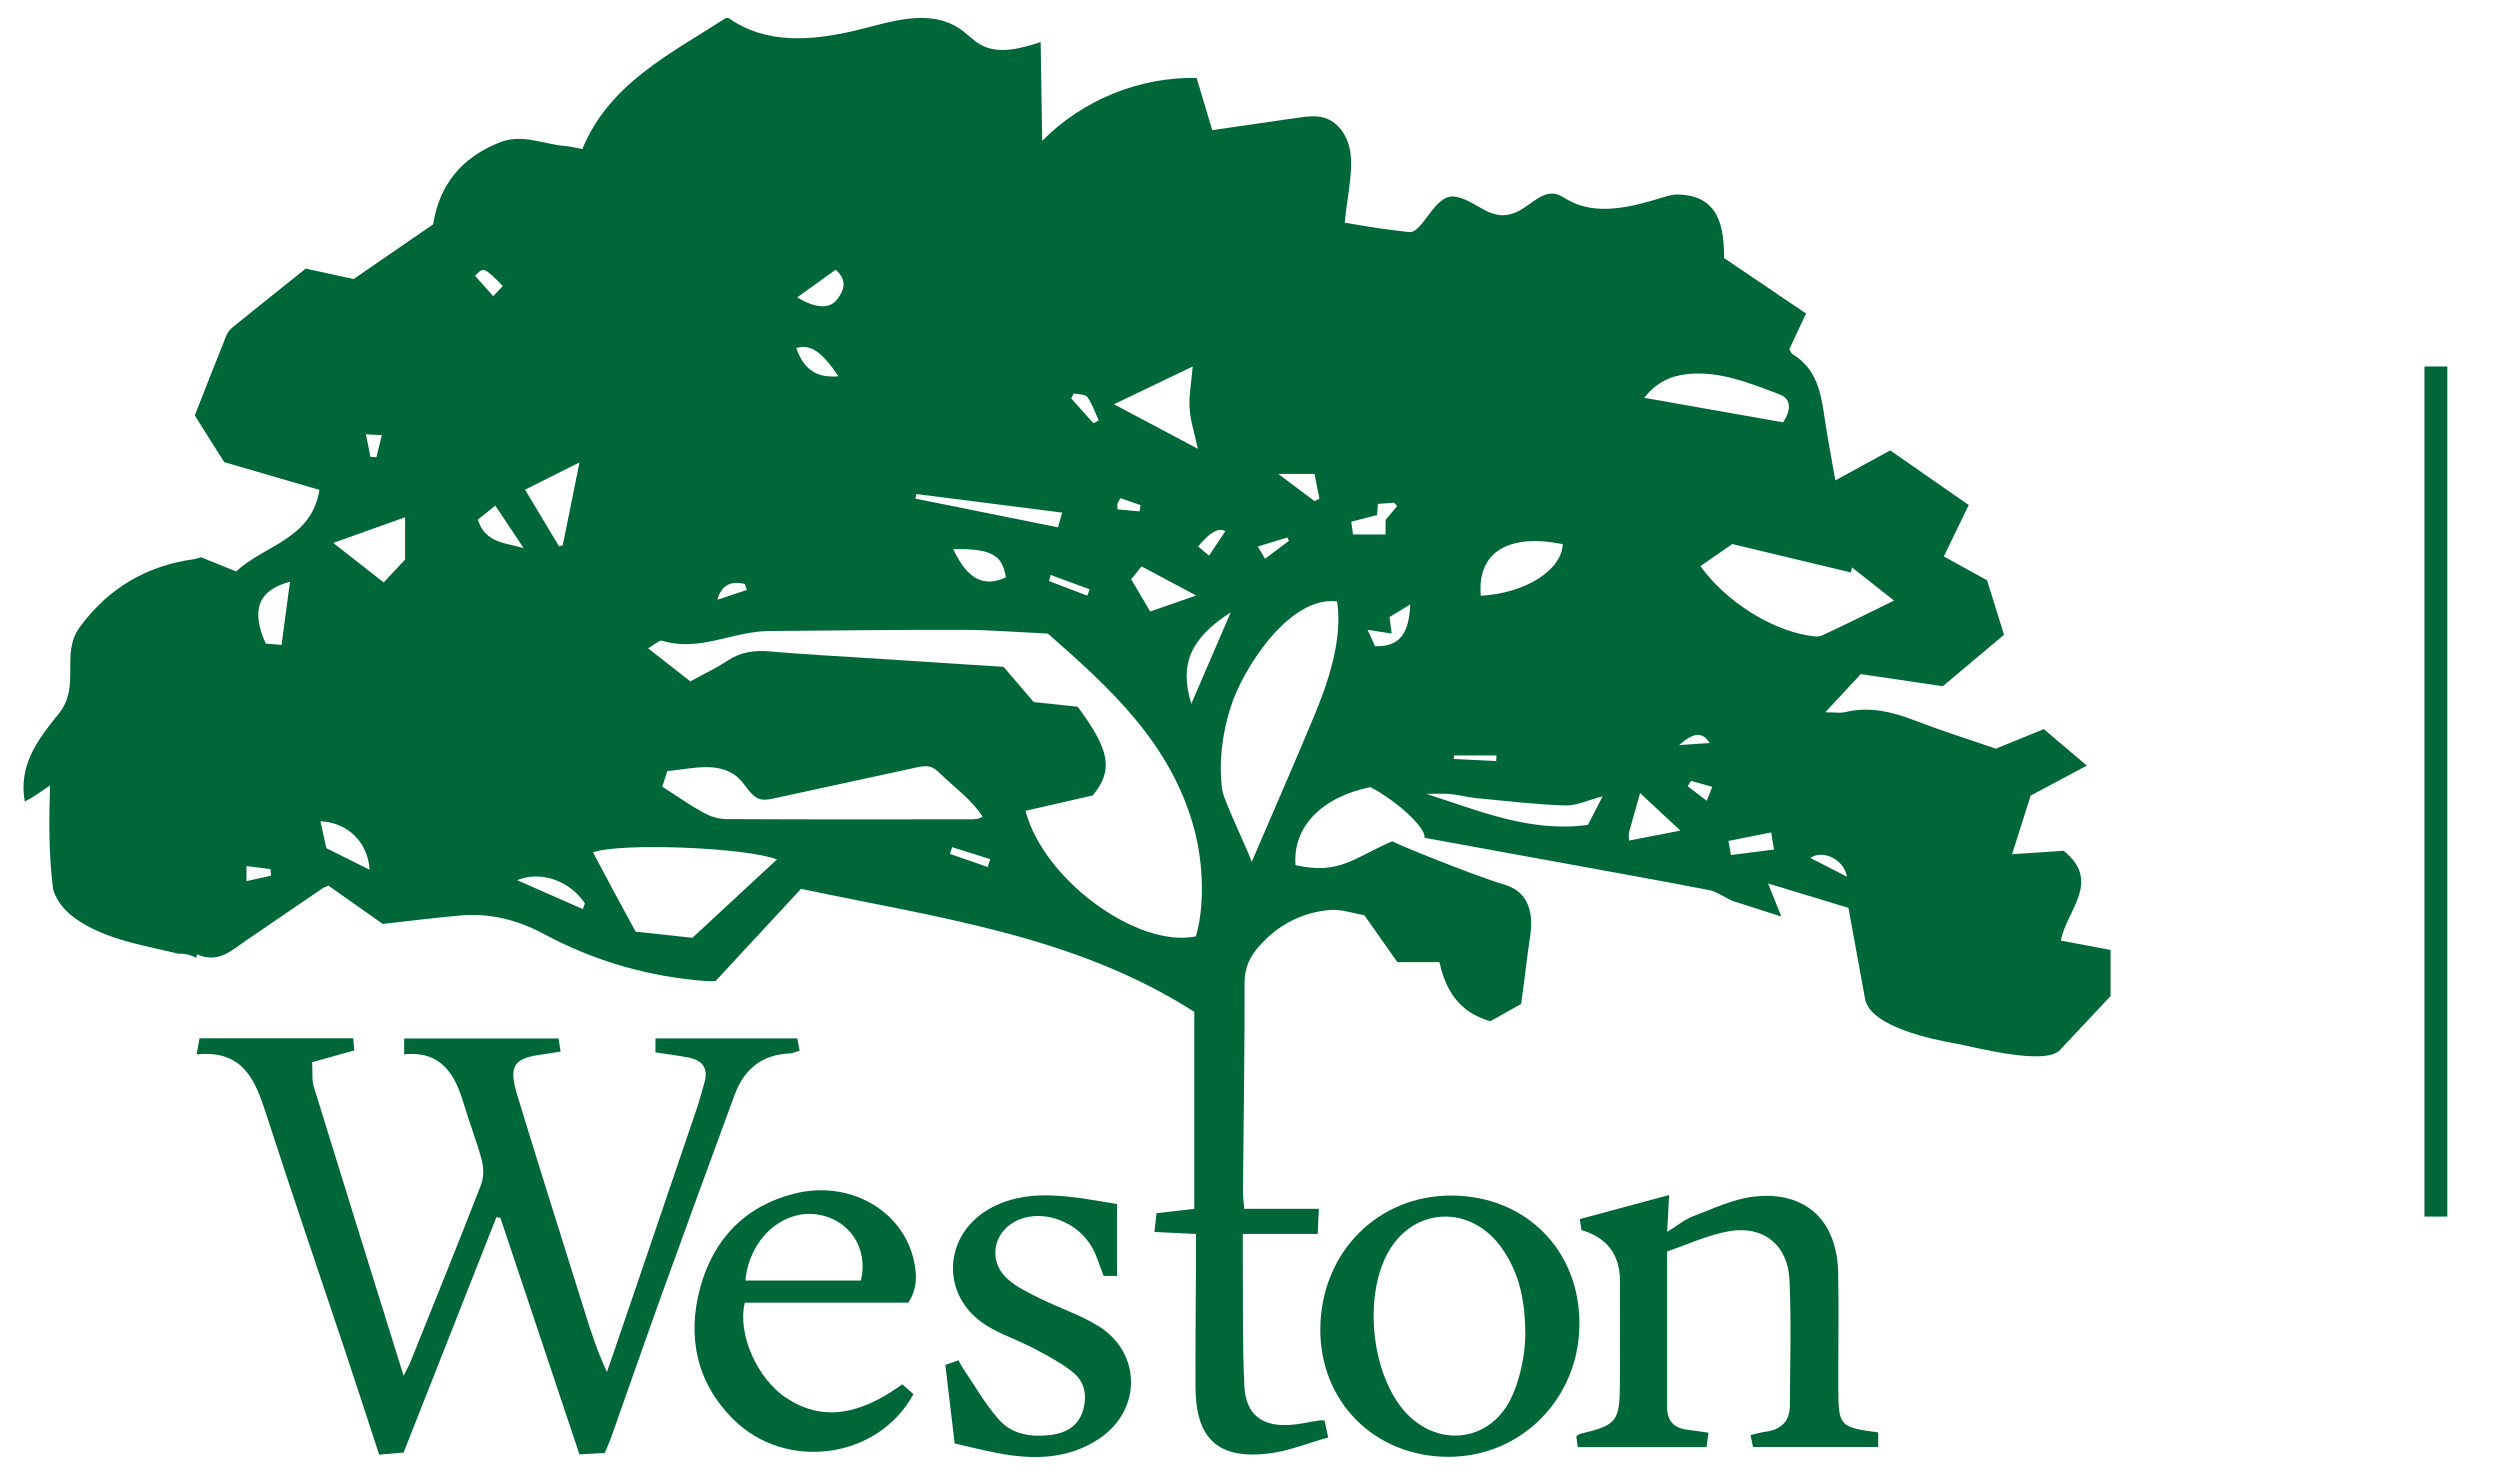 <?xml version="1.0" encoding="UTF-8"?>
<svg id="Layer_1" xmlns="http://www.w3.org/2000/svg" viewBox="0 0 546 324">
  <defs>
    <style>
      .cls-1 {
        fill: #006838;
      }

      .cls-2 {
        fill: none;
        stroke: #006838;
        stroke-miterlimit: 10;
        stroke-width: 5px;
      }
    </style>
  </defs>
  <path class="cls-1" d="M450.08,205.47c1.19-6.6,9.03-12.93.61-19.66-3.71.25-7.28.49-11.25.75,1.45-4.56,2.75-8.68,4.06-12.81,4.06-2.16,8.02-4.27,12.27-6.54-3.39-2.87-6.41-5.44-9.4-7.97-3.69,1.5-7.14,2.91-10.47,4.27-5.99-2.06-11.8-3.88-17.48-6.07-5.02-1.94-10-3.22-15.4-1.92-1.14.27-2.4.04-4.37.04,3.02-3.26,5.46-5.88,7.74-8.34,6.22.92,12.01,1.78,17.91,2.65,4.4-3.69,8.78-7.37,13.38-11.23-1.26-4.06-2.51-8.05-3.71-11.91-3.29-1.81-6.33-3.49-9.44-5.21,1.87-3.86,3.6-7.42,5.44-11.22-5.85-4.07-11.5-8-17.15-11.93-4.05,2.22-7.88,4.31-11.98,6.55-.86-4.97-1.72-9.34-2.36-13.74-.79-5.4-1.72-10.65-6.95-13.8-.35-.21-.5-.74-.74-1.11,1.22-2.62,2.4-5.13,3.65-7.8-6.11-4.14-12-8.12-17.9-12.11,0-6.78-1.08-13.66-10.03-13.88-1.22-.03-2.42.34-3.59.7-6.73,2.09-14.4,3.99-20.51.48-.83-.47-1.62-1.05-2.55-1.27-3.08-.75-5.54,2.44-8.4,3.8-5.95,2.83-8.77-2.6-13.81-3.25-4.46-.58-6.87,8.13-9.97,7.74-2.48-.31-4.58-.54-6.66-.84-2.18-.32-4.34-.71-7.32-1.2.36-4.81,1.81-10.39,1.25-15.14-.4-3.33-2.38-6.7-5.57-7.73-1.91-.61-3.97-.33-5.95-.05-6.23.9-12.45,1.8-18.68,2.7-1.14-3.8-2.28-7.6-3.41-11.4-12.48-.25-24.97,4.84-33.72,13.74-.11-7.19-.23-14.39-.34-21.58-4.33,1.43-9.29,2.8-13.23.52-1.42-.82-2.56-2.06-3.89-3.03-7.23-5.31-16.17-1.62-23.88.13-9.2,2.08-18.96,2.9-27.08-2.81-.16-.11-.44-.04-.67-.05-12.15,7.83-25.48,14.32-31.35,28.62-1.76-.33-2.67-.6-3.59-.66-4.82-.33-9.45-2.8-14.51-.78-8.25,3.29-13.11,9.18-14.48,17.87-5.92,4.08-11.71,8.06-17.37,11.96-3.7-.81-7.11-1.56-10.45-2.29-5.41,4.33-10.64,8.49-15.83,12.7-.62.5-1.22,1.17-1.51,1.89-2.32,5.75-4.56,11.53-6.9,17.49,2.21,3.51,4.38,6.95,6.42,10.19,7.15,2.08,13.97,4.07,20.8,6.06-1.71,10.82-12.04,12.05-18.18,17.82-2.68-1.08-5.27-2.13-7.69-3.11-.71.2-1.15.38-1.61.44-10.34,1.45-18.56,6.32-24.82,14.76-4.37,5.9.26,12.93-4.62,18.96-4.73,5.83-8.83,11.31-7.43,19.21,1.92-.98,3.7-2.3,5.52-3.52-.25,7.78-.3,14.96.66,22.64,2.04,7.13,11.94,10.41,18.28,11.99,2.9.72,5.82,1.35,8.94,2.07,0,.02,0,.05-.02.07,1.37-.12,2.82.17,4.05.88.07-.26.13-.51.2-.77,4.68,2.1,7.64-.94,10.87-3.14,5.53-3.76,11.05-7.54,16.57-11.3.28-.19.63-.29,1.24-.57,3.9,2.75,7.91,5.57,11.87,8.37,5.71-.63,11.29-1.34,16.88-1.84,6.49-.58,12.55.94,18.29,4.02,11.11,5.98,22.98,9.37,35.55,10.31.58.04,1.16,0,1.95,0,6.14-6.63,12.35-13.32,18.69-20.16,29.51,6.29,59.62,10.07,85.88,26.87v43.02c-2.52.29-5.25.6-8.24.95-.14,1.26-.28,2.48-.47,4.11,3.11.15,5.86.28,9.08.43v6.77c-.04,8.92-.14,17.84-.1,26.76.05,11.21,4.95,15.77,16.06,14.41,4.32-.53,8.5-2.27,12.92-3.5-.36-1.67-.57-2.65-.8-3.71-.53,0-.87-.04-1.2,0-2.08.32-4.15.82-6.25.97-6.25.43-9.75-2.25-10.06-8.52-.43-8.67-.26-17.36-.34-26.04-.02-2.21,0-4.42,0-7.14h16.36c.09-2.05.17-3.61.25-5.5h-16.3c-.11-1.44-.29-2.66-.28-3.89.13-15.13.39-30.26.35-45.39,0-3.36,1.13-5.8,3.26-8.16,4.12-4.59,9.26-7.27,15.3-7.81,2.54-.23,5.19.74,7.61,1.14,2.51,3.57,4.8,6.82,7.21,10.25h9.19c1.34,6.14,4.28,10.95,11.11,12.9,2.11-1.18,4.82-2.7,6.73-3.77.56-4.25,1.04-7.78,1.47-11.32.3-2.43.88-4.9.68-7.3-.3-3.57-1.9-6.28-5.83-7.45-6.85-2.04-24.36-9.17-24.44-9.47-8.27,3.52-11.54,7.43-21.16,5.22-.65-8.34,5.72-14.89,16.38-17.04,5.87,3.12,12.15,8.88,11.8,11.07,11.62,2.12,23.24,4.23,34.86,6.36,9.11,1.67,18.23,3.29,27.32,5.07,1.49.29,2.84,1.29,5.04,2.34,2.96.95,6.8,2.17,10.7,3.42-.84-2.11-1.73-4.31-2.89-7.22,6.23,1.89,11.77,3.58,17.55,5.33,1.19,6.55,2.37,12.98,3.63,19.87,1.12,6.13,14.87,8.9,19.87,9.78,4.01.71,19.4,4.9,22.69,1.4,3.85-4.1,7.61-8.11,11.06-11.78v-10.08c-3.7-.7-7.25-1.36-10.92-2.05l.05.05ZM53.83,192.43v-3.28c1.89.24,3.56.45,5.24.66.04.48.08.96.12,1.44-1.69.37-3.37.75-5.36,1.19h0ZM61.5,140.85c-1.38-.12-2.49-.22-3.47-.3-3.3-7.35-1.61-11.7,5.3-13.49-.61,4.57-1.2,9.03-1.84,13.79h.01ZM83.39,95.04c-.45,1.82-.81,3.32-1.18,4.81-.43-.02-.87-.05-1.3-.07-.29-1.45-.59-2.9-1-4.92,1.46.07,2.21.11,3.47.17h.01ZM71.29,185.25c-.45-2.03-.88-3.93-1.31-5.88,5.91.23,10.35,4.52,10.75,10.58-3.27-1.63-6.33-3.15-9.44-4.7ZM88.47,122.21c-1.44,1.54-2.94,3.14-4.67,4.99-3.72-2.91-7.15-5.6-11.01-8.62,5.54-1.98,10.43-3.74,15.68-5.62v9.25ZM287.09,103.5c.36,1.85.71,3.64,1.07,5.42-.36.17-.72.34-1.08.51-2.35-1.76-4.7-3.52-7.91-5.93h7.92,0ZM281.16,117.4c.12.24.23.48.35.71-1.65,1.24-3.3,2.48-5.22,3.93-.53-.89-.96-1.61-1.59-2.68,2.56-.78,4.51-1.37,6.46-1.97h0ZM267.61,116.01c-1.14,1.72-2.28,3.42-3.55,5.34-.93-.78-1.6-1.34-2.39-1.99,2.5-3.08,4.48-4.2,5.94-3.35ZM260.49,80.04c-.29,3.43-.85,6.3-.68,9.12.16,2.73,1.07,5.41,1.8,8.85-6.32-3.35-12.03-6.38-18.32-9.72,6.07-2.91,11.57-5.55,17.2-8.25ZM249.33,123.71c3.73,1.98,7.38,3.93,11.93,6.35-3.92,1.36-6.85,2.38-10.06,3.49-1.43-2.42-2.77-4.69-4.16-7.05.76-.93,1.41-1.73,2.29-2.8h0ZM244.06,111.25c0-.82-.06-1.07,0-1.27.12-.32.32-.6.64-1.18,1.46.51,2.94,1.02,4.41,1.52-.07.46-.14.91-.22,1.37-1.63-.15-3.27-.3-4.85-.45h.01ZM234.53,85.92c1.01.24,2.49.15,2.95.79,1.08,1.52,1.68,3.38,2.48,5.11-.38.21-.76.42-1.14.63-1.62-1.81-3.24-3.62-4.87-5.44.19-.36.38-.73.57-1.09h0ZM237.98,128.7c-.17.46-.34.93-.51,1.39-2.79-1.06-5.57-2.12-8.36-3.18.12-.45.23-.89.35-1.34,2.84,1.04,5.68,2.09,8.52,3.13h0ZM200.14,107.9c10.52,1.34,21.05,2.68,31.84,4.05-.33,1.16-.57,2-.92,3.22-10.51-2.12-20.82-4.19-31.13-6.27l.21-1.01h0ZM219.68,126.1c-4.88,2.24-8.42.39-11.49-6.17,8.28-.14,10.73,1.21,11.49,6.17ZM182.51,58.9c2.7,2.38,1.77,4.56.32,6.49-1.64,2.17-4.76,1.96-8.72-.45,2.81-2.02,5.53-3.97,8.4-6.03h0ZM183.12,82.18c-4.75.41-7.54-1.41-9.22-6.18,3.07-.94,5.61.82,9.22,6.18ZM162.65,127.51c.16.44.32.89.48,1.33-2.15.72-4.31,1.43-6.46,2.15,1.04-3.63,3.32-4.05,5.99-3.47h0ZM126.56,100.99c-1.32,6.52-2.49,12.31-3.66,18.11-.27.07-.54.14-.81.21-2.4-4-4.79-7.99-7.42-12.36,3.85-1.93,7.45-3.74,11.88-5.96h.01ZM109.8,62.46c-.59.64-1.19,1.28-2.07,2.23-1.42-1.59-2.7-3.02-3.97-4.45,1.84-1.97,1.98-1.92,6.04,2.22ZM104.36,113.49c1.33-1.07,2.41-1.93,3.82-3.06,2.13,3.19,4.15,6.23,6.18,9.28-3.82-1.18-8.37-1.01-10-6.22ZM127.29,198.54c-4.79-2.1-9.57-4.21-14.36-6.31,5.42-2.2,11.69.33,14.82,5.07-.15.41-.31.83-.46,1.24h0ZM151.21,204.81c-4.33-.47-8.28-.9-12.39-1.34-1.59-2.93-3.17-5.8-4.71-8.68-1.54-2.86-3.05-5.73-4.59-8.63,5.73-2.16,33.4-1.1,40.17,1.54-6.21,5.75-12.28,11.39-18.47,17.12h0ZM158.43,178.87c-1.64,0-3.43-.62-4.89-1.43-2.96-1.64-5.73-3.61-8.9-5.64.42-1.3.74-2.27,1.11-3.4,5.56-.47,12.12-2.6,16.34,2.37,1.2,1.41,2.16,3.29,3.96,3.77.95.25,1.96.04,2.92-.16,10.37-2.25,20.73-4.5,31.1-6.75,1.11-.24,2.3-.48,3.37-.07.73.28,1.32.84,1.88,1.38,3.06,2.94,7.07,5.9,9.29,9.42-.84.54-1.67.58-2.67.58-17.84.02-35.67.05-53.51-.05v-.02ZM215.73,189.36c-2.75-.96-5.51-1.91-8.26-2.87.15-.49.31-.98.46-1.48l8.31,2.62c-.17.57-.34,1.15-.51,1.72h0ZM261.19,204.5c-12.7,2.64-33.27-12.3-37.22-27.42,5.1-1.16,10-2.28,14.68-3.35,4.55-5.53,3.79-9.86-3.29-19.38-3.05-.32-6.19-.66-9.59-1.02-2.03-2.36-4.16-4.85-6.6-7.69-9.88-.64-20.05-1.29-30.22-1.95-6.9-.45-13.82-.79-20.71-1.41-3.4-.31-6.44.08-9.35,2.01-2.52,1.67-5.28,2.97-8.12,4.53-2.95-2.31-5.78-4.53-9.21-7.22,1.36-.77,2.41-1.86,3.07-1.66,8.06,2.5,15.42-2.05,23.2-2.12,14.18-.12,28.36-.29,42.54-.26,5.97.02,11.94.51,18.48.81,13.45,11.79,27.03,24.05,32,42.83,2.08,7.85,2.18,17.08.33,23.3h.01ZM260.19,153.7c-2.69-8.63-.19-14.29,8.6-19.97-3.09,7.18-5.84,13.58-8.6,19.97ZM286.9,156.64c-4.46,10.69-9.11,21.29-13.56,31.67.22-.51-6.09-13.38-6.4-15.74-.81-6.13-.02-12.29,1.84-18.16,2.66-8.39,12.85-24.38,23.25-23.06,1.24,8.32-1.96,17.7-5.12,25.29h-.01ZM295.12,113.94c2.02-.52,3.82-.98,5.65-1.45.05-.79.09-1.53.15-2.44,1.26-.09,2.4-.17,3.55-.25.23.24.46.48.68.72-.75.9-1.51,1.8-2.54,3.03v3.18h-7.12c-.12-.94-.24-1.79-.37-2.8h0ZM300.32,141.14c-.51-1.1-1.07-2.34-1.64-3.59,2.18.34,3.55.55,5.26.82-.21-1.62-.33-2.51-.47-3.61,1.43-.87,2.88-1.74,4.54-2.75-.31,6.64-2.49,9.24-7.68,9.13h-.01ZM341.31,118.84c-.2,5.56-7.98,10.73-17.91,11.27-.81-9.65,6.16-13.64,17.91-11.27ZM317.54,165h9.28c-.01.4-.03.8-.04,1.21-3.09-.15-6.18-.3-9.26-.45,0-.25.02-.51.03-.76h0ZM346.81,180.15c-12.53,1.74-23.75-3.07-35.26-6.76,1.74,0,3.5-.12,5.22.03,1.86.17,3.69.7,5.55.88,6.49.62,12.99,1.4,19.5,1.61,2.54.08,5.12-1.2,8.2-2-1.2,2.32-2.19,4.24-3.22,6.24h.01ZM368.59,81.69c7.1-.71,13.57,2.01,20,4.41,2.78,1.04,2.53,3.55.85,6.14-9.91-1.75-19.86-3.51-30.33-5.36,2.67-3.43,5.89-4.82,9.48-5.18h0ZM373.4,162.28c-2.45.16-4.56.3-6.68.44,3.24-2.84,5.11-2.92,6.68-.44ZM355.77,183.58c0-.94-.1-1.41.02-1.82.72-2.66,1.49-5.3,2.41-8.55,2.99,2.78,5.63,5.25,8.79,8.19-4.09.8-7.46,1.45-11.22,2.18h0ZM372.76,174.89c-1.68-1.28-2.93-2.23-4.17-3.17.24-.39.48-.79.72-1.18,1.48.42,2.96.83,4.65,1.31-.38.97-.66,1.67-1.2,3.05h0ZM378.05,186.75c-.22-1.21-.36-1.96-.56-3.09,3.13-.62,6.05-1.2,9.33-1.86.23,1.36.4,2.43.62,3.74-3.22.41-6.09.78-9.39,1.2h0ZM371.38,123.63c2.27-1.57,4.54-3.14,6.95-4.81,8.63,2.07,17.25,4.13,25.88,6.2.09-.36.19-.72.28-1.09,2.91,2.3,5.83,4.6,9.17,7.24-5.54,2.7-10.6,5.25-15.74,7.62-.84.39-2.05.16-3.05,0-8.43-1.41-18.11-7.62-23.5-15.16h0ZM395.39,187.38c2.68-1.95,7.41.38,7.98,4.09-2.81-1.44-5.17-2.65-7.98-4.09Z"/>
  <path class="cls-1" d="M42.95,230.26c.29-1.63.45-2.51.62-3.51h33.57c.09.92.18,1.85.25,2.65-3.21.9-6.07,1.7-9.22,2.59.13,2.16-.1,3.85.36,5.34,6.41,20.83,12.91,41.63,19.62,63.15.71-1.44,1.18-2.26,1.53-3.13,5.15-12.83,10.35-25.65,15.36-38.54.61-1.58.64-3.65.21-5.31-1.1-4.18-2.71-8.23-3.95-12.39-1.92-6.46-4.86-11.64-13.03-10.86v-3.45h33.71c.14.88.28,1.74.46,2.86-1.35.21-2.48.42-3.62.57-6.69.86-7.84,2.42-5.81,9.08,4.78,15.7,9.74,31.34,14.64,47,1.38,4.43,2.8,8.85,4.91,13.34,1.5-4.38,3.01-8.77,4.51-13.15,5.07-14.87,10.13-29.73,15.18-44.6.6-1.77,1.04-3.6,1.58-5.4.96-3.22-.41-4.97-3.53-5.55-2.29-.43-4.61-.72-7.15-1.11v-3.06h30.98c.16.86.32,1.7.51,2.69-.87.25-1.52.58-2.18.61-6.17.23-10.01,3.55-12.06,9.14-5.38,14.63-10.74,29.27-16.03,43.93-3.7,10.25-7.26,20.55-10.91,30.83-.39,1.09-.88,2.14-1.38,3.33-1.85.11-3.58.21-5.53.33-5.79-17.33-11.52-34.5-17.26-51.66-.29-.04-.58-.08-.88-.13-6.72,17.03-13.43,34.07-20.26,51.38-1.61.14-3.33.29-5.34.46-2.56-7.8-5.04-15.47-7.59-23.11-5.71-17.13-11.58-34.21-17.12-51.39-2.38-7.39-5.07-13.95-15.16-12.91v-.02Z"/>
  <path class="cls-1" d="M373.14,312.88c-.16,1.19-.29,2.08-.44,3.17h-28.11c-.11-.79-.22-1.63-.32-2.35.41-.28.59-.48.8-.53,8.09-1.96,8.67-2.64,8.72-11.19.05-7.39,0-14.78.01-22.18,0-5.79-2.81-9.5-8.42-11.15-.1-.67-.21-1.42-.35-2.4,6.42-1.73,12.68-3.42,19.51-5.26-.15,2.87-.28,5.22-.43,8.05,2.14-1.31,3.79-2.69,5.69-3.42,4.35-1.65,8.73-3.77,13.25-4.28,11.25-1.28,18.13,5.15,18.4,16.49.16,6.92.03,13.84.04,20.77v4.58c.02,8.27.27,8.54,8.7,9.66v3.19h-27.33c-.15-.69-.32-1.52-.55-2.6,1.24-.28,2.22-.6,3.23-.73,3.42-.44,5.36-2.26,5.37-5.78.03-9.14.34-18.31-.09-27.43-.36-7.57-5.7-11.88-13.11-10.6-4.72.81-9.21,2.94-13.62,4.42v34.06c0,2.95,1.53,4.54,4.44,4.89,1.39.16,2.76.38,4.6.64v-.02Z"/>
  <path class="cls-1" d="M317.05,261.11c16.19.07,27.99,11.96,27.9,28.12-.09,16.25-12.73,28.99-28.71,28.94-16.12-.05-28.1-12.16-27.88-28.17.22-16.51,12.58-28.96,28.69-28.89ZM333.13,291.43s-.11-.27,0,0c-.03-6.92-1.12-13.29-5.27-19.03-6.79-9.38-19.13-8.8-24.68,1.08-5.38,9.59-3.72,26.27,3.45,34.59,6.9,8.02,18.28,7.15,23.16-2.23,2.2-4.23,3.34-10.27,3.34-14.41h0Z"/>
  <path class="cls-1" d="M198.4,284.5h-35.73c-1.68,6.78,2.68,16.55,8.95,20.74,7.57,5.06,15.71,4.17,25.44-2.91.79.7,1.63,1.44,2.43,2.15-7.65,14.15-27.84,16.98-39.37,5.46-7.99-7.98-10.09-17.97-7.22-28.62,2.84-10.55,9.68-17.87,20.56-20.63,11.87-3.01,23.48,3.47,26.06,14.31.92,3.86.66,6.65-1.13,9.5h.01ZM162.8,279.67h25.22c1.7-7.14-2.58-13.39-9.51-14.43-7.68-1.14-14.92,5.48-15.71,14.43Z"/>
  <path class="cls-1" d="M243.96,262.95v15.71h-2.93c-.86-2.17-1.45-4.36-2.54-6.26-3.15-5.53-10.3-8.22-15.75-6.11-5.74,2.22-7.25,8.93-2.68,13.05,2.04,1.83,4.68,3.05,7.18,4.29,4.19,2.08,8.74,3.54,12.68,6,9.42,5.86,9.44,18.33.18,24.55-6.89,4.62-14.57,4.65-22.37,3.15-2.99-.58-5.94-1.32-9.23-2.07-.66-5.58-1.34-11.24-2.04-17.17.89-.31,1.82-.63,2.87-1,.38.69.62,1.21.94,1.68,2.62,3.83,4.91,7.95,7.99,11.38,2.79,3.11,6.94,3.75,11.08,3.26,3.23-.38,5.95-1.75,7.06-4.99,1.1-3.23.66-6.52-2.05-8.7-2.6-2.1-5.65-3.69-8.63-5.26-3.41-1.8-7.17-3.01-10.41-5.06-10.15-6.43-9.38-20.07,1.3-25.69,5.55-2.92,11.5-2.97,17.51-2.28,3.25.37,6.47,1,9.84,1.53h0Z"/>
  <line class="cls-2" x1="532" y1="80.04" x2="532" y2="265.7"/>
</svg>
